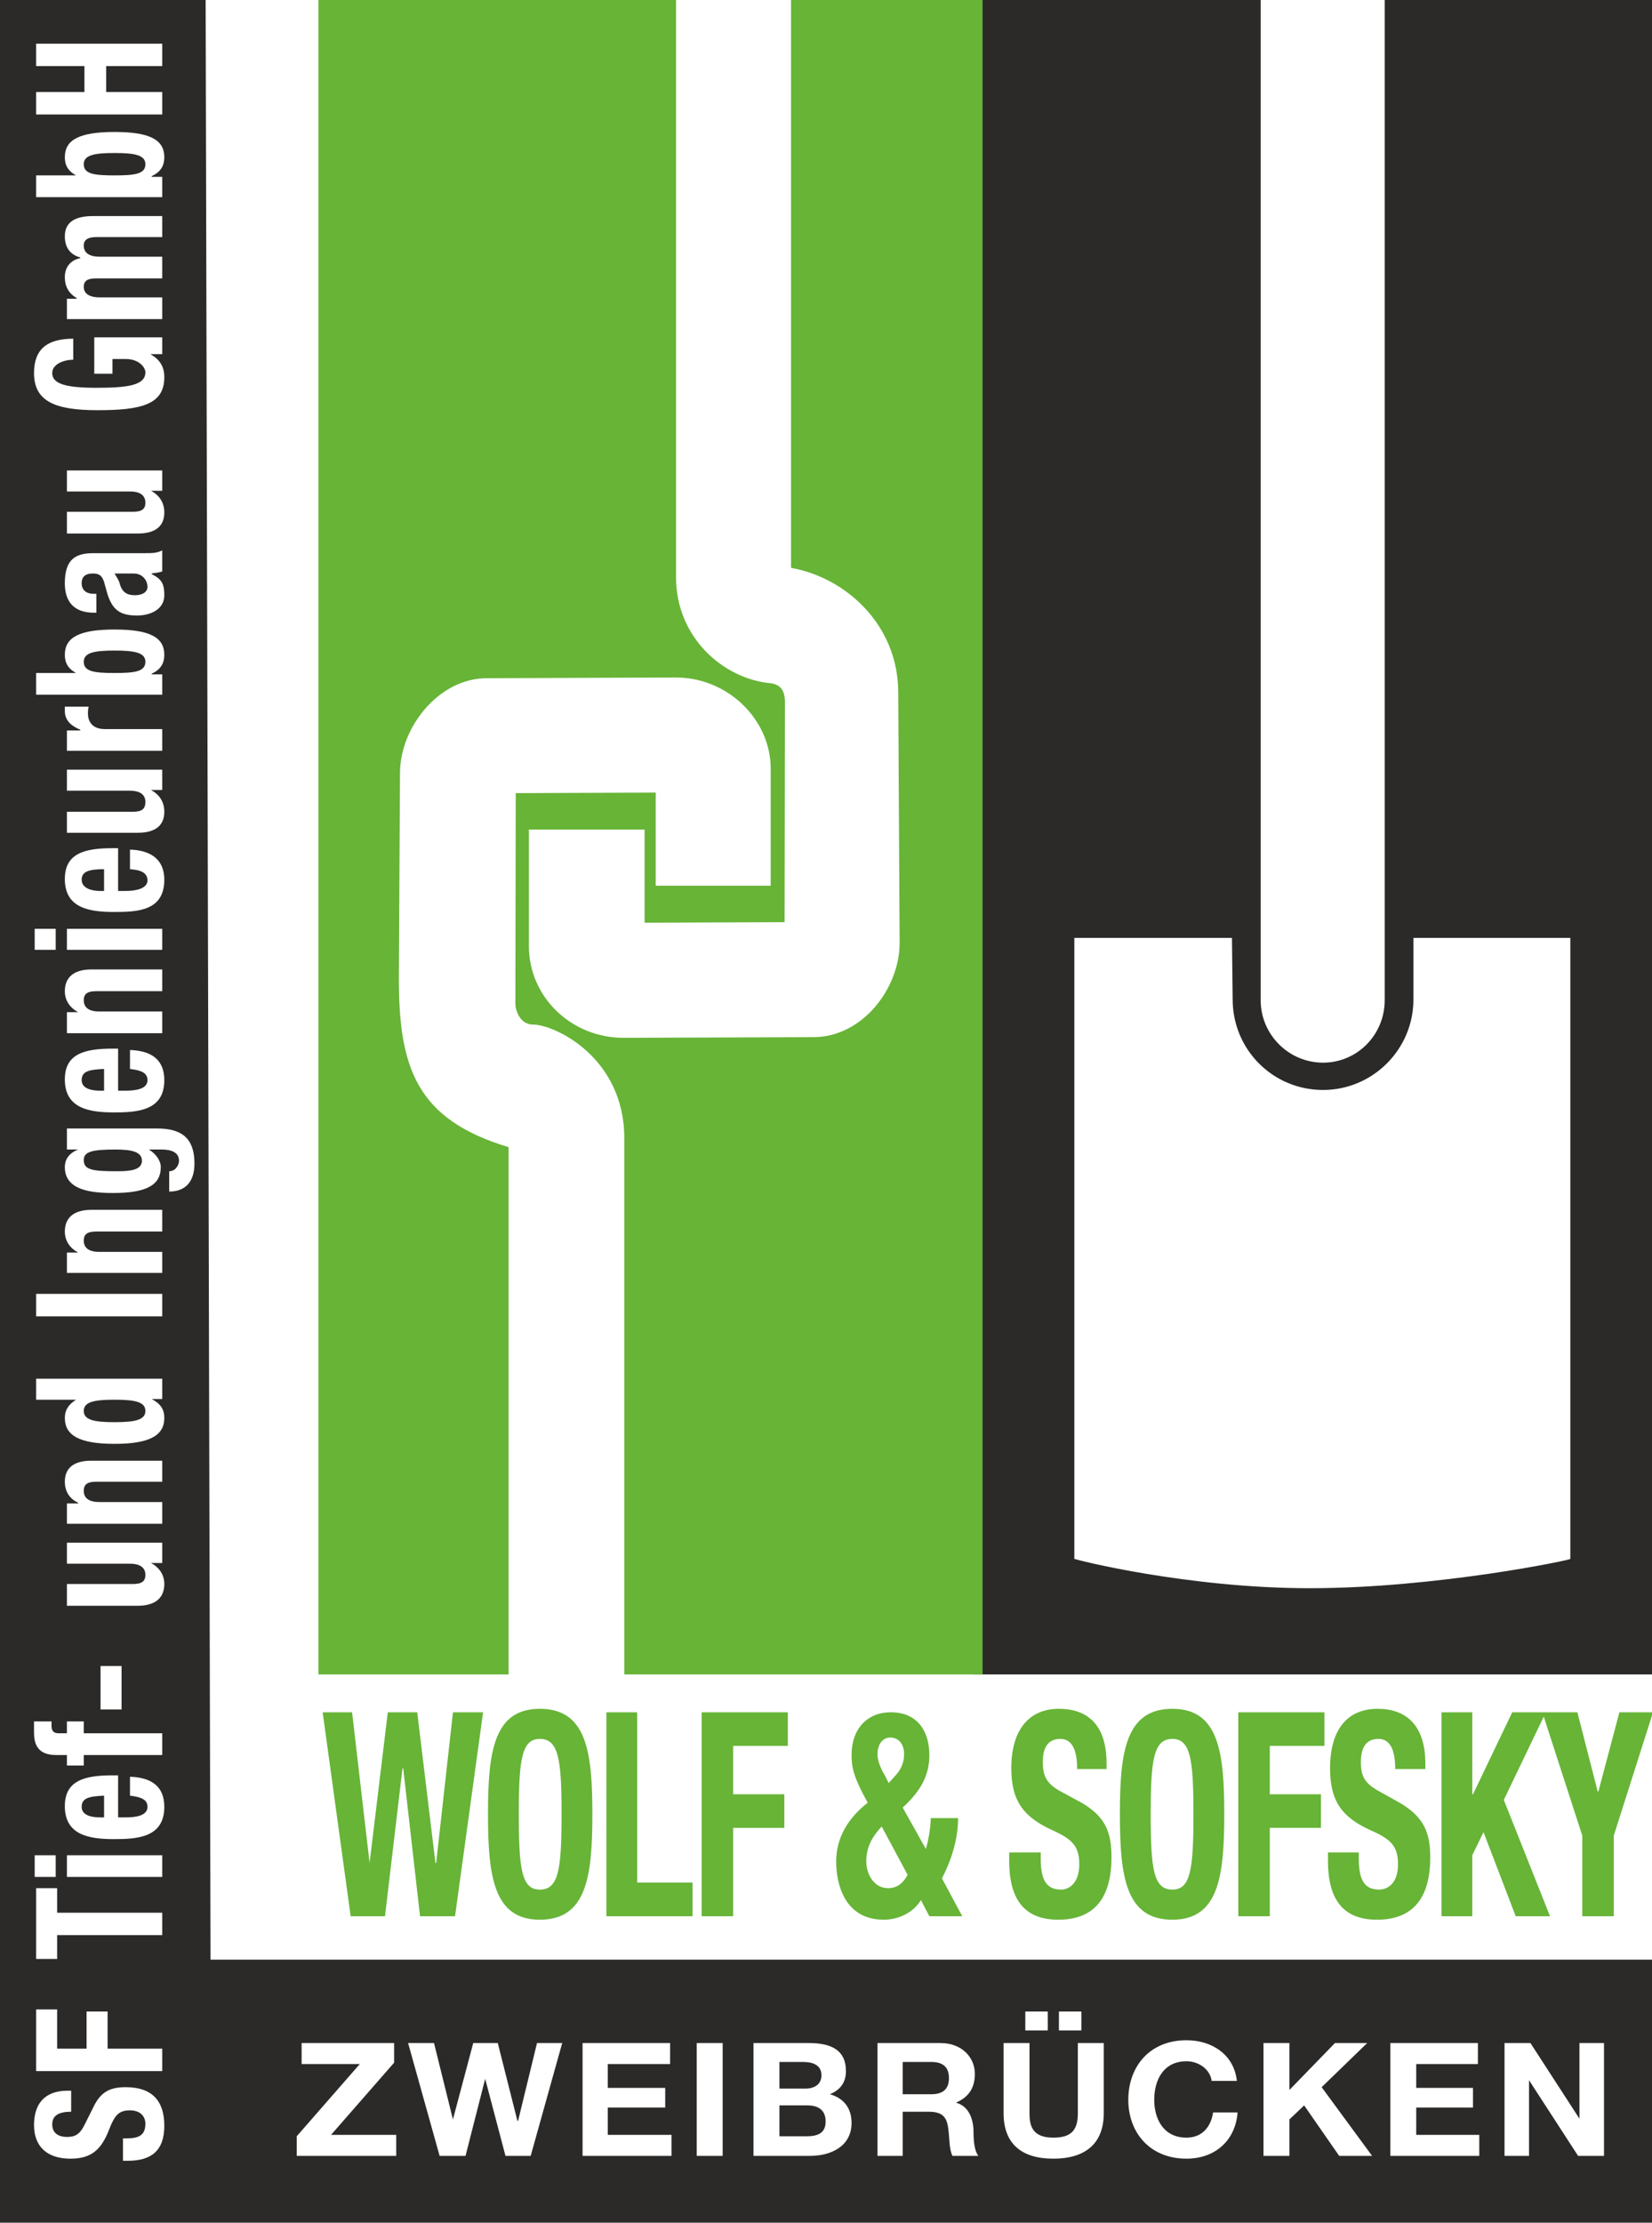 <?xml version="1.0" encoding="UTF-8"?>
<!DOCTYPE svg PUBLIC "-//W3C//DTD SVG 1.1//EN" "http://www.w3.org/Graphics/SVG/1.1/DTD/svg11.dtd">
<!-- Creator: CorelDRAW SE -->
<svg xmlns="http://www.w3.org/2000/svg" xml:space="preserve" width="371mm" height="499mm" version="1.1" style="shape-rendering:geometricPrecision; text-rendering:geometricPrecision; image-rendering:optimizeQuality; fill-rule:evenodd; clip-rule:evenodd"
viewBox="0 0 37100 49900"
 xmlns:xlink="http://www.w3.org/1999/xlink">
 <defs>
  <style type="text/css">
   <![CDATA[
    .fil0 {fill:#2B2A29}
    .fil1 {fill:#67B437}
   ]]>
  </style>
 </defs>
 <g id="Ebene_x0020_1">
  <g id="_773334416">
   <path class="fil0" d="M3643 2570l0 0 0 -504 -1259 0 0 -582 1259 0 0 -503 -2832 0 0 503 1085 0 0 582 -1085 0 0 504 2832 0zm0 1856l0 0 0 -456 -236 0 0 -16c204,-94 283,-236 283,-425 0,-393 -330,-566 -1117,-566 -787,0 -1117,173 -1117,566 0,189 79,315 252,409l-897 0 0 488 2832 0zm-1070 -488l0 0c456,0 692,-31 692,-251 0,-205 -236,-252 -692,-252 -456,0 -692,47 -692,252 0,220 236,251 692,251zm1070 3226l0 0 0 -488 -1400 0c-252,0 -362,-94 -362,-236 0,-142 94,-189 267,-189l1495 0 0 -488 -1400 0c-252,0 -362,-94 -362,-251 0,-126 94,-189 267,-189l1495 0 0 -472 -1558 0c-409,0 -629,142 -629,456 0,236 110,409 346,472l0 16c-220,47 -346,204 -346,425 0,204 79,362 267,472l0 15 -220 0 0 457 2140 0zm-1998 440l0 0c-567,0 -881,220 -881,771 0,645 487,834 1431,834 976,0 1495,-126 1495,-739 0,-236 -94,-394 -315,-520l268 0 0 -377 -1526 0 0 818 409 0 0 -331 299 0c299,0 440,189 440,299 0,299 -425,347 -1101,347 -708,0 -991,-95 -991,-331 0,-204 267,-299 472,-299l0 -472zm1998 3414l0 0 0 -456 -2140 0 0 472 1416 0c236,0 346,94 346,252 0,141 -78,204 -283,204l-1479 0 0 488 1589 0c409,0 598,-173 598,-472 0,-204 -94,-378 -299,-488l252 0zm-645 1857l0 0 -425 0c47,78 94,157 110,204 47,205 157,284 346,284 158,0 283,-63 283,-189 0,-126 -94,-299 -314,-299zm-834 456l0 0 -63 0c-157,0 -267,-79 -267,-236 0,-157 94,-220 251,-220 142,0 205,47 252,189l79 283c110,330 267,472 660,472 284,0 614,-126 614,-456 0,-236 -47,-362 -283,-472l0 -16c79,-16 157,-16 236,-47l0 -472c-126,63 -220,63 -425,63l-1117 0c-378,0 -645,110 -645,676 0,362 157,661 661,661l47 0 0 -425zm1479 2266l0 0 0 -457 -236 0 0 -15c204,-95 283,-236 283,-425 0,-393 -330,-567 -1117,-567 -787,0 -1117,174 -1117,567 0,189 79,315 252,409l-897 0 0 488 2832 0zm-1070 -488l0 0c456,0 692,-32 692,-252 0,-204 -236,-252 -692,-252 -456,0 -692,48 -692,252 0,220 236,252 692,252zm1070 1746l0 0 0 -487 -1290 0c-283,0 -378,-173 -378,-347 0,-47 0,-94 16,-157l-535 0c0,32 0,63 0,95 0,204 126,330 346,424l0 16 -299 0 0 456 2140 0zm0 881l0 0 0 -456 -2140 0 0 472 1416 0c236,0 346,95 346,252 0,157 -78,220 -283,220l-1479 0 0 472 1589 0c409,0 598,-173 598,-472 0,-204 -94,-377 -299,-488l252 0zm-1306 2266l0 0 0 -488c-330,0 -503,47 -503,236 0,189 220,252 409,252l94 0zm315 -960l0 0 -126 0c-645,0 -1070,126 -1070,692 0,646 535,740 1101,740 519,0 1133,-16 1133,-724 0,-440 -283,-661 -771,-676l0 440c268,16 393,95 393,252 0,173 -236,236 -487,236l-173 0 0 -960zm-1401 2282l0 0 0 -472 -472 0 0 472 472 0zm2392 0l0 0 0 -472 -2140 0 0 472 2140 0zm0 1872l0 0 0 -488 -1416 0c-236,0 -346,-94 -346,-252 0,-141 78,-204 283,-204l1479 0 0 -488 -1589 0c-409,0 -598,189 -598,488 0,189 94,362 299,472l-252 0 0 472 2140 0zm-1306 1290l0 0 0 -488c-330,16 -503,47 -503,252 0,189 220,236 409,236l94 0zm315 -944l0 0 -126 0c-645,0 -1070,126 -1070,692 0,645 535,740 1101,740 519,0 1133,-32 1133,-724 0,-456 -283,-661 -771,-677l0 425c268,32 393,95 393,252 0,189 -236,236 -487,236l-173 0 0 -944zm-16 2753l0 0c299,0 551,-31 551,-236 0,-204 -236,-252 -598,-252 -519,0 -708,48 -708,236 0,221 189,252 755,252zm-1133 -488l0 0 252 0c-236,95 -299,252 -299,394 0,519 582,582 1086,582 770,0 1069,-189 1069,-582 0,-142 -110,-299 -267,-394l283 0c220,0 393,63 393,252 0,63 -31,126 -62,158 -32,47 -95,78 -158,78l0 456c362,0 567,-220 567,-629 0,-566 -284,-787 -834,-787l-2030 0 0 472zm2140 2770l0 0 0 -472 -1416 0c-236,0 -346,-95 -346,-252 0,-142 78,-205 283,-205l1479 0 0 -487 -1589 0c-409,0 -598,188 -598,487 0,189 94,362 299,472l-252 0 0 457 2140 0zm-2832 975l0 0 2832 0 0 -504 -2832 0 0 504zm2832 1856l0 0 0 -456 -2832 0 0 472 897 0c-173,110 -252,236 -252,409 0,394 330,582 1117,582 787,0 1117,-188 1117,-582 0,-189 -79,-314 -283,-425l236 0zm-1070 520l0 0c456,0 692,-48 692,-252 0,-205 -236,-252 -692,-252 -456,0 -692,47 -692,252 0,204 236,252 692,252zm1070 2281l0 0 0 -488 -1416 0c-236,0 -346,-94 -346,-251 0,-142 78,-205 283,-205l1479 0 0 -472 -1589 0c-409,0 -598,173 -598,472 0,205 94,378 299,472l0 16 -252 0 0 456 2140 0zm0 881l0 0 0 -456 -2140 0 0 472 1416 0c236,0 346,94 346,251 0,142 -78,205 -283,205l-1479 0 0 488 1589 0c409,0 598,-189 598,-488 0,-189 -94,-362 -299,-472l252 0zm-1385 3288l0 0 472 0 0 -975 -472 0 0 975zm1385 1023l0 0 0 -488 -1762 0 0 -267 -378 0 0 267 -173 0c-126,0 -173,-47 -173,-173 0,-31 0,-63 0,-94l-393 0c0,78 0,173 0,251 0,315 126,504 503,504l236 0 0 236 378 0 0 -236 1762 0zm-1306 1400l0 0 0 -488c-330,16 -503,48 -503,252 0,189 220,236 409,236l94 0zm315 -944l0 0 -126 0c-645,0 -1070,126 -1070,692 0,645 535,740 1101,740 519,0 1133,-32 1133,-724 0,-456 -283,-661 -771,-676l0 424c268,32 393,95 393,252 0,189 -236,236 -487,236l-173 0 0 -944zm-1401 2281l0 0 0 -487 -472 0 0 487 472 0zm2392 0l0 0 0 -487 -2140 0 0 487 2140 0zm-2832 1841l0 0 472 0 0 -535 2360 0 0 -503 -2360 0 0 -551 -472 0 0 1589zm2832 2518l0 0 0 -504 -1227 0 0 -834 -472 0 0 834 -661 0 0 -881 -472 0 0 1385 2832 0zm-881 2013l0 0 110 0c519,0 818,-220 818,-786 0,-551 -267,-866 -865,-866 -346,0 -567,95 -740,472l-189 378c-110,220 -220,267 -393,267 -157,0 -330,-62 -330,-283 0,-204 157,-283 425,-283l0 -472 -79 0c-535,0 -755,315 -755,771 0,472 283,755 818,755 472,0 692,-204 865,-645 126,-330 220,-440 472,-440 236,0 346,141 346,299 0,267 -157,330 -425,330l-78 0 0 503zm31026 -110l0 0 550 0 0 -1699 1102 1699 582 0 0 -2533 -551 0 0 1699 -1101 -1699 -582 0 0 2533zm-2565 0l0 0 1998 0 0 -472 -1416 0 0 -613 1275 0 0 -441 -1275 0 0 -535 1385 0 0 -472 -1967 0 0 2533zm-2848 0l0 0 582 0 0 -818 331 -315 787 1133 739 0 -1133 -1542 1023 -991 -724 0 -1023 1054 0 -1054 -582 0 0 2533zm-598 -1683l0 0c-62,-582 -550,-913 -1132,-913 -818,0 -1306,582 -1306,1338 0,739 488,1321 1306,1321 645,0 1101,-409 1148,-1038l-550 0c-48,330 -252,566 -598,566 -519,0 -724,-425 -724,-849 0,-441 205,-866 724,-866 283,0 535,189 566,441l566 0zm-4751 -1133l0 0 504 0 0 -425 -504 0 0 425zm755 0l0 0 504 0 0 -425 -504 0 0 425zm1007 283l0 0 -582 0 0 1574c0,377 -142,550 -551,550 -472,0 -535,-267 -535,-550l0 -1574 -582 0 0 1574c0,692 409,1022 1117,1022 708,0 1133,-330 1133,-1022l0 -1574zm-4515 425l0 0 0 724 645 0c252,0 393,-110 393,-362 0,-252 -141,-362 -393,-362l-645 0zm-567 2108l0 0 567 0 0 -991 582 0c299,0 409,110 440,378 32,204 16,456 95,613l582 0c-110,-141 -110,-440 -110,-598 -16,-251 -110,-519 -394,-597 299,-126 425,-347 425,-645 0,-378 -299,-693 -771,-693l-1416 0 0 2533zm-2202 -2108l0 0 0 598 582 0c204,0 362,-95 362,-299 0,-236 -205,-299 -409,-299l-535 0zm-582 2108l0 0 1274 0c472,0 928,-220 928,-739 0,-315 -157,-551 -487,-645 236,-95 361,-268 361,-519 0,-472 -330,-630 -833,-630l-1243 0 0 2533zm582 -1133l0 0 0 693 613 0c236,0 425,-63 425,-331 0,-251 -157,-362 -409,-362l-629 0zm-1857 1133l0 0 582 0 0 -2533 -582 0 0 2533zm-2564 0l0 0 1998 0 0 -472 -1432 0 0 -613 1290 0 0 -441 -1290 0 0 -535 1400 0 0 -472 -1966 0 0 2533zm-457 -2533l0 0 -566 0 -425 1747 -15 0 -441 -1747 -551 0 -456 1715 -425 -1715 -582 0 708 2533 582 0 441 -1730 456 1730 566 0 708 -2533zm-5962 2533l0 0 2234 0 0 -472 -1463 0 1416 -1620 0 -441 -2077 0 0 472 1306 0 -1416 1621 0 440zm-6734 -48411l0 0 4688 -31 110 44037 32458 0 0 5947 -37272 -31 16 -49922zm21945 37603l0 0 0 -37634 6437 0c0,887 0,22498 0,22498 0,771 630,1401 1401,1401 771,0 1384,-630 1384,-1401 0,0 0,-21611 0,-22498l6089 0 0 37634 -15311 0zm9867 -16536l0 0 0 1385c0,1117 -912,2029 -2029,2029 -1133,0 -2030,-912 -2030,-2029l-16 -1385 -3540 0 0 13940c0,15 2533,660 5287,660 2847,0 5931,-645 5852,-660l0 -13940 -3524 0z"/>
   <path class="fil1" d="M34669 38539l865 2671 0 1810 708 0 0 -1810 881 -2769 -755 0 -472 1778 -16 0 -456 -1778 -708 0 -79 0 -676 0 -881 1841 -16 0 0 -1841 -692 0 0 4579 692 0 0 -1369 252 -519 723 1888 771 0 -1038 -2612 897 -1869zm-4846 3049l0 189c0,833 314,1321 1101,1321 755,0 1196,-425 1196,-1400 0,-551 -142,-897 -661,-1211l-535 -299c-299,-173 -362,-347 -362,-630 0,-267 79,-519 394,-519 267,0 377,252 377,677l677 0 0 -126c0,-881 -457,-1227 -1070,-1227 -661,0 -1070,440 -1070,1337 0,755 283,1101 897,1384 472,205 629,362 629,771 0,394 -204,567 -425,567 -362,0 -456,-268 -456,-708l0 -126 -692 0zm-2014 1432l708 0 0 -1983 1148 0 0 -755 -1148 0 0 -1086 1227 0 0 -755 -1935 0 0 4579zm-1967 -2297c0,-1212 63,-1684 488,-1684 409,0 472,472 472,1684 0,1242 -63,1699 -472,1699 -425,0 -488,-457 -488,-1699zm-692 0c0,1400 126,2375 1180,2375 1038,0 1164,-975 1164,-2375 0,-1385 -126,-2360 -1164,-2360 -1054,0 -1180,975 -1180,2360zm-2486 865l0 189c0,833 315,1321 1102,1321 755,0 1195,-425 1195,-1400 0,-551 -126,-897 -645,-1211l-550 -299c-284,-173 -347,-347 -347,-630 0,-267 79,-519 394,-519 267,0 377,252 377,677l661 0 0 -126c0,-881 -440,-1227 -1070,-1227 -645,0 -1070,440 -1070,1337 0,755 299,1101 913,1384 456,205 614,362 614,771 0,394 -205,567 -410,567 -361,0 -456,-268 -456,-708l0 -126 -708 0zm-2391 -1007c409,-378 598,-724 598,-1180 0,-535 -268,-960 -866,-960 -519,0 -881,362 -881,960 0,267 47,456 236,834l126 236c-440,346 -708,786 -708,1321 0,504 189,1306 1070,1306 330,0 661,-157 834,-440l189 362 739 0 -456 -850c204,-393 362,-865 362,-1353l-614 0c0,189 -47,488 -110,692l-519 -928zm110 1510c-110,205 -252,299 -441,299 -314,0 -487,-314 -487,-598 0,-283 94,-519 346,-786l582 1085zm-677 -2706c0,-236 126,-377 284,-377 188,0 314,141 314,377 0,173 -63,346 -220,504l-126 141 -79 -157c-125,-205 -173,-378 -173,-488zm-3949 3635l708 0 0 -1983 1149 0 0 -755 -1149 0 0 -1086 1228 0 0 -755 -1936 0 0 4579zm-204 0l0 -756 -1243 0 0 -3823 -692 0 0 4579 1935 0zm-3902 -2297c0,-1212 63,-1684 472,-1684 425,0 488,472 488,1684 0,1242 -63,1699 -488,1699 -409,0 -472,-457 -472,-1699zm-692 0c0,1400 126,2375 1164,2375 1054,0 1180,-975 1180,-2375 0,-1385 -126,-2360 -1180,-2360 -1038,0 -1164,975 -1164,2360zm-3084 2297l771 0 393 -3320 16 0 378 3320 786 0 630 -4579 -677 0 -377 3383 -16 0 -409 -3383 -661 0 -409 3383 0 0 -393 -3383 -661 0 629 4579zm-724 -5428l4271 0 0 -535 0 -11303c-2068,-623 -2476,-1775 -2464,-3858l25 -4553c6,-1016 869,-2113 1944,-2117l4248 -16c1154,-4 2133,930 2133,2050l0 2625 -2582 0 0 -2091 -3144 12 -8 4728c0,133 96,469 397,468 481,-1 2049,735 2049,2549l0 11506 0 535 8046 0 0 -37634 -4301 0 0 94 0 12697c1239,220 2398,1282 2407,2780l31 5637c0,1027 -837,2114 -1928,2118l-4264 15c-1176,5 -2133,-913 -2133,-2057l0 -2618 2598 0 0 2091 3144 -12 8 -4937c0,-265 -101,-405 -338,-429 -1042,-102 -2108,-1019 -2108,-2379l0 -12906 0 -94 -8031 0 0 37634z"/>
  </g>
 </g>
</svg>

